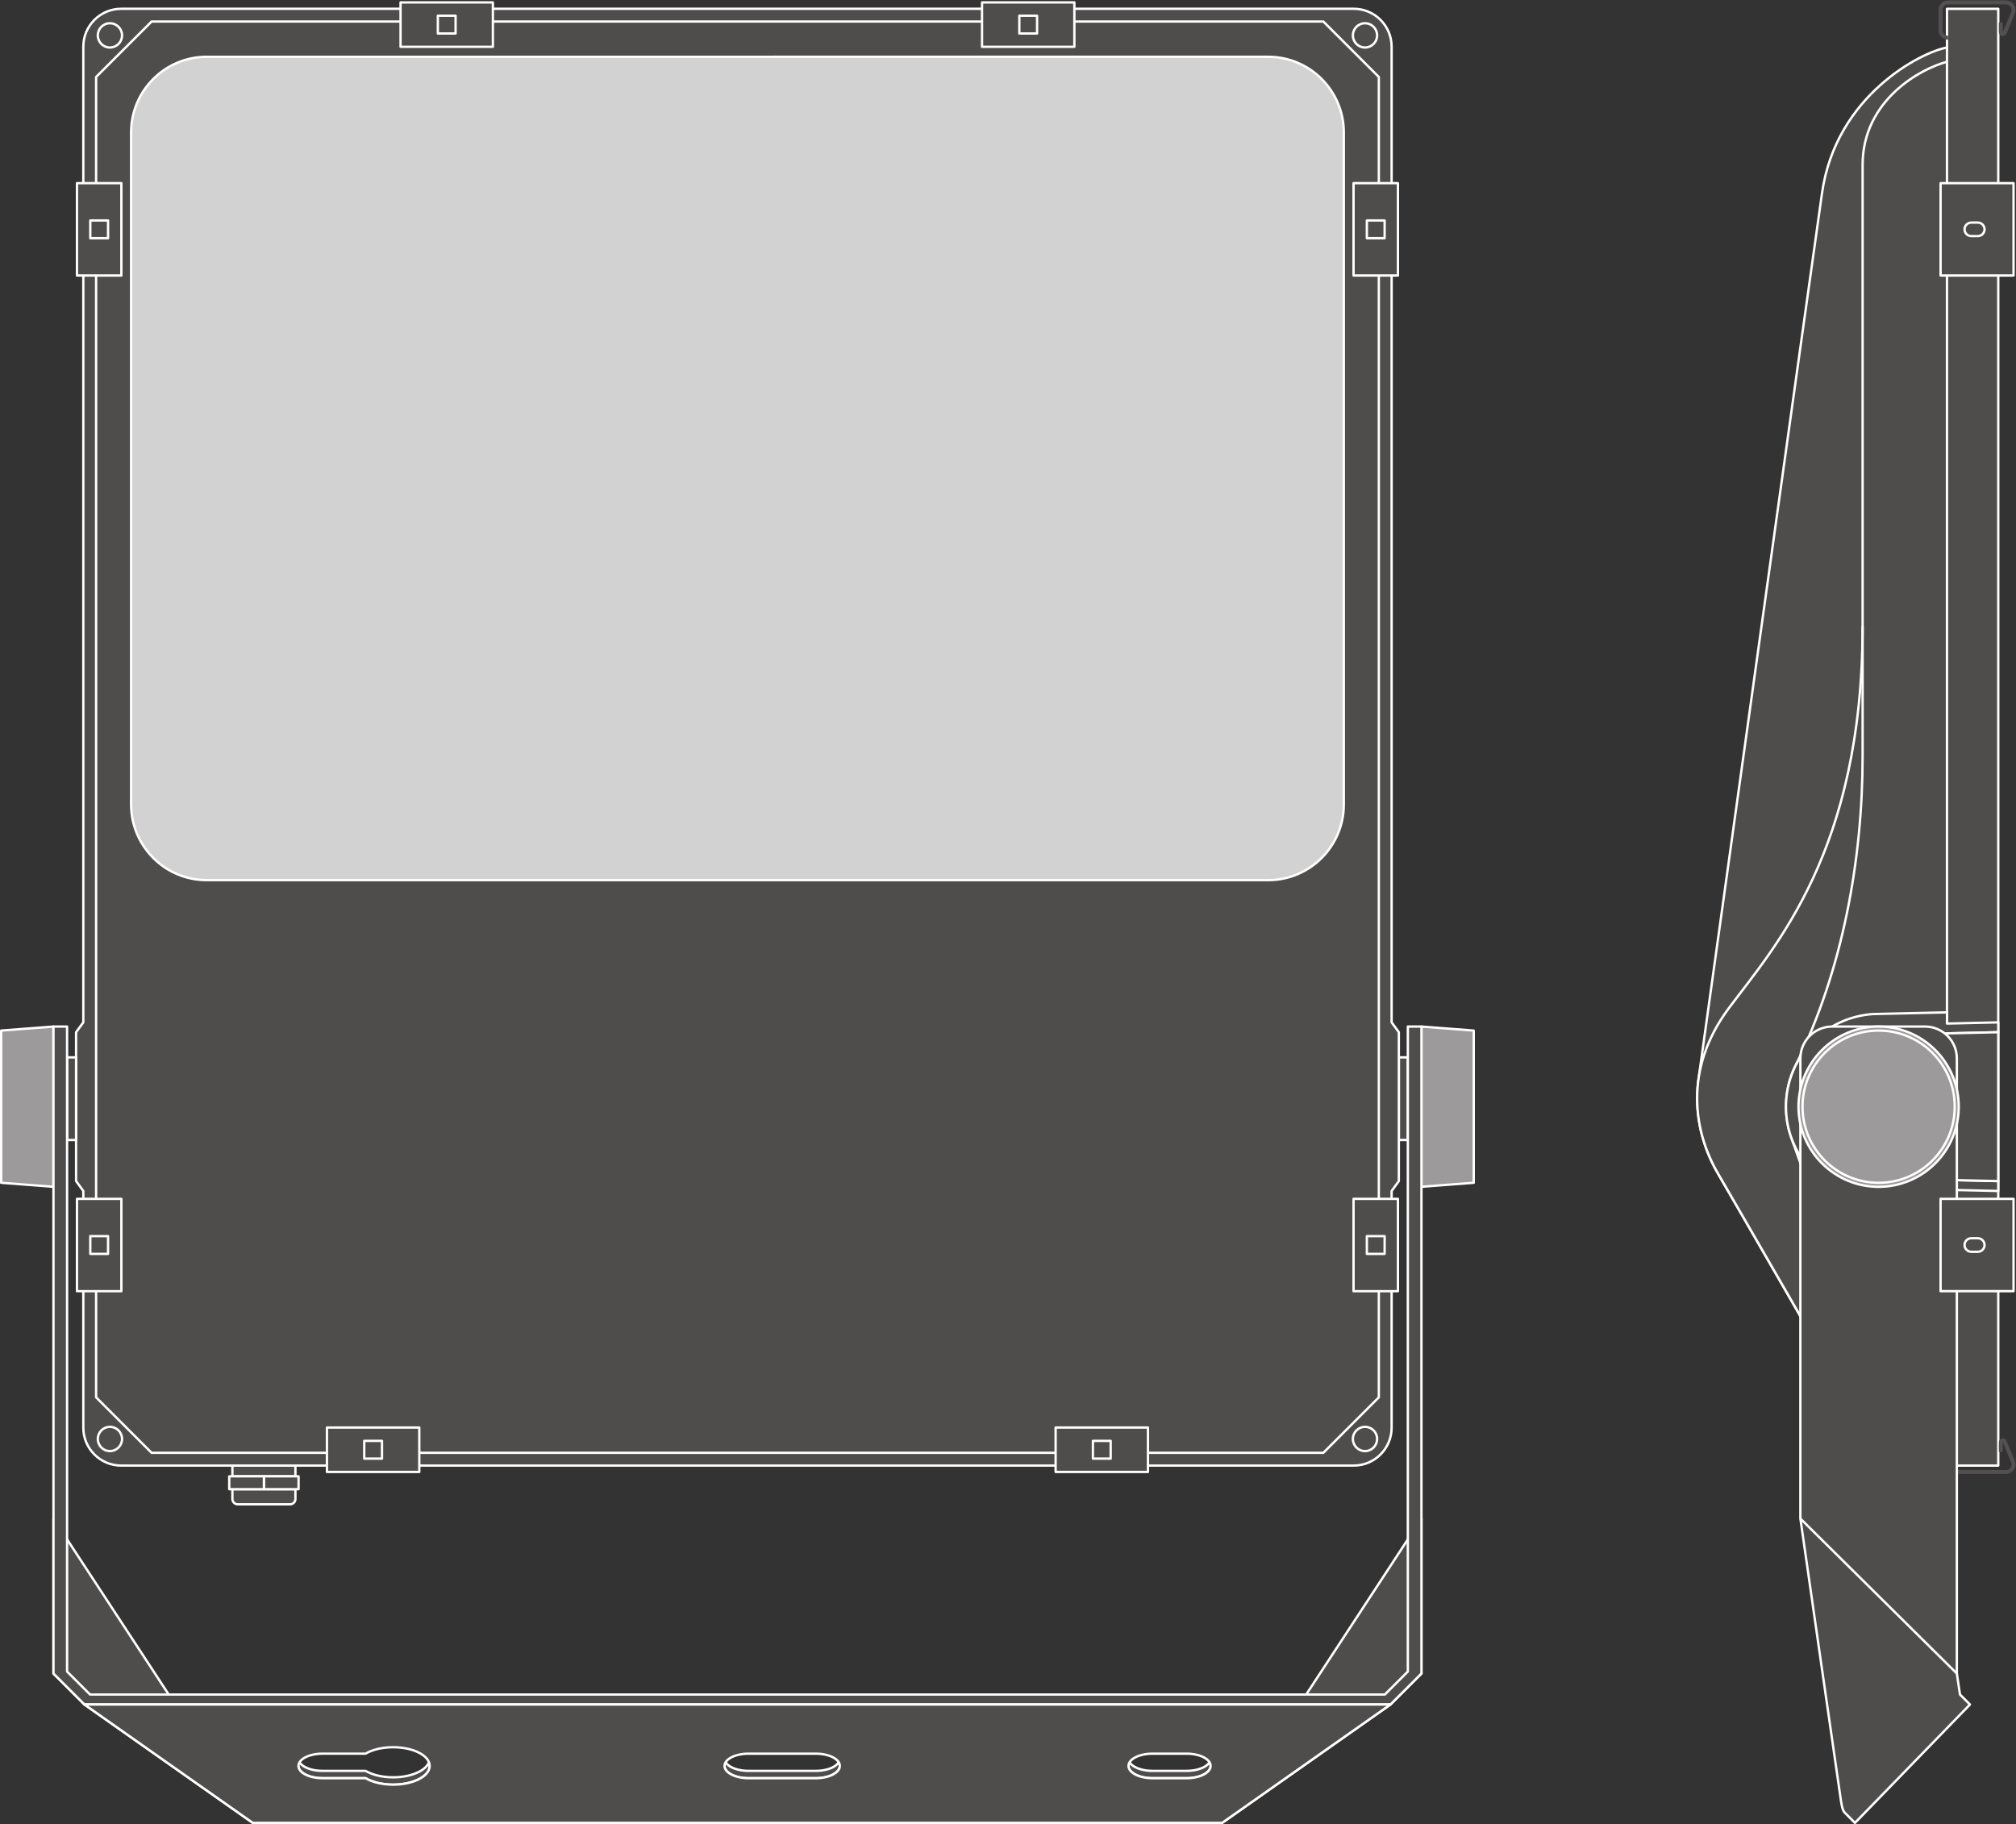 <?xml version="1.0" encoding="UTF-8" standalone="no"?>
<svg
   xmlns:dc="http://purl.org/dc/elements/1.1/"
   xmlns:cc="http://creativecommons.org/ns#"
   xmlns:rdf="http://www.w3.org/1999/02/22-rdf-syntax-ns#"
   xmlns:svg="http://www.w3.org/2000/svg"
   xmlns="http://www.w3.org/2000/svg"
   viewBox="0 0 486.147 439.88"
   height="439.88"
   width="486.147"
   xml:space="preserve"
   id="svg2"
   version="1.1"><rect x="0" y="0" width="486.147" height="439.88" fill="#333333" stroke="none"/><defs
     id="defs6" /><g
     transform="matrix(1.333,0,0,-1.333,0,439.88)"
     id="g10"><g
       transform="scale(0.1)"
       id="g12"><path
         id="path14"
         style="fill:#4f4c4c;fill-opacity:1;fill-rule:nonzero;stroke:none"
         d="m 3522.18,718.621 h -121.87 c -17.33,0 -33.31,9.207 -41.95,24.219 -49.2,85.449 -213.64,371 -250.48,434.1 -25.88,44.32 -43.47,102.33 -35.91,165.58 0,0 198.96,1432.06 224.22,1608.65 25.26,176.59 179.86,254.73 225.99,262.81 V 718.621" /><path
         id="path16"
         style="fill:none;stroke:#ffffff;stroke-width:4.252;stroke-linecap:butt;stroke-linejoin:round;stroke-miterlimit:10;stroke-dasharray:none;stroke-opacity:1"
         d="m 3522.18,718.621 h -121.87 c -17.33,0 -33.31,9.207 -41.95,24.219 -49.2,85.449 -213.64,371 -250.48,434.1 -25.88,44.32 -43.47,102.33 -35.91,165.58 0,0 198.96,1432.06 224.22,1608.65 25.26,176.59 179.86,254.73 225.99,262.81 z" /><path
         id="path18"
         style="fill:#4f4c4c;fill-opacity:1;fill-rule:nonzero;stroke:none"
         d="m 3522.18,718.621 h -121.87 c -17.33,0 -33.31,9.207 -41.95,24.219 -49.2,85.449 -213.64,371 -250.48,434.1 -43.45,74.43 -63.56,187.46 19.65,299.1 83.21,111.64 242,284.3 242,691.1 0,0 0,716.54 0,834.42 0,117.88 106.29,174.74 152.65,186.53 V 718.621" /><path
         id="path20"
         style="fill:none;stroke:#ffffff;stroke-width:4.252;stroke-linecap:butt;stroke-linejoin:round;stroke-miterlimit:10;stroke-dasharray:none;stroke-opacity:1"
         d="m 3522.18,718.621 h -121.87 c -17.33,0 -33.31,9.207 -41.95,24.219 -49.2,85.449 -213.64,371 -250.48,434.1 -43.45,74.43 -63.56,187.46 19.65,299.1 83.21,111.64 242,284.3 242,691.1 0,0 0,716.54 0,834.42 0,117.88 106.29,174.74 152.65,186.53 z" /><path
         id="path22"
         style="fill:none;stroke:#ffffff;stroke-width:4.252;stroke-linecap:butt;stroke-linejoin:round;stroke-miterlimit:10;stroke-dasharray:none;stroke-opacity:1"
         d="m 3522.18,777.539 h -64.84 c -30.48,0 -57.68,19.152 -67.94,47.859 l -148.89,416.382 c -6.2,17.51 -9.61,36.41 -9.61,56.09 0,26.49 6.13,51.48 17.05,73.69 85.75,173.11 121.58,373.52 121.58,560.75 v 234.83" /><path
         id="path24"
         style="fill:#4f4c4c;fill-opacity:1;fill-rule:nonzero;stroke:none"
         d="m 3614.92,648.531 h -92.74 V 3284 h 92.74 V 648.531" /><path
         id="path26"
         style="fill:none;stroke:#ffffff;stroke-width:4.252;stroke-linecap:butt;stroke-linejoin:round;stroke-miterlimit:10;stroke-dasharray:none;stroke-opacity:1"
         d="m 3614.92,648.531 h -92.74 V 3284 h 92.74 z" /><path
         id="path28"
         style="fill:#4f4c4c;fill-opacity:1;fill-rule:nonzero;stroke:none"
         d="m 3510.59,2968.56 v -167.05 h 132.01 v 167.05 h -132.01" /><path
         id="path30"
         style="fill:none;stroke:#ffffff;stroke-width:4.252;stroke-linecap:butt;stroke-linejoin:round;stroke-miterlimit:10;stroke-dasharray:none;stroke-opacity:1"
         d="m 3510.59,2968.56 v -167.05 h 132.01 v 167.05 z" /><path
         id="path32"
         style="fill:#4f4c4c;fill-opacity:1;fill-rule:nonzero;stroke:none"
         d="m 3577.85,2872.76 c 6.77,0 12.27,5.5 12.27,12.28 0,6.77 -5.5,12.24 -12.27,12.24 h -11.65 c -6.77,0 -12.27,-5.47 -12.27,-12.24 0,-6.78 5.5,-12.28 12.27,-12.28 h 11.65" /><path
         id="path34"
         style="fill:none;stroke:#ffffff;stroke-width:4.252;stroke-linecap:butt;stroke-linejoin:round;stroke-miterlimit:10;stroke-dasharray:none;stroke-opacity:1"
         d="m 3577.85,2872.76 c 6.77,0 12.27,5.5 12.27,12.28 0,6.77 -5.5,12.24 -12.27,12.24 h -11.65 c -6.77,0 -12.27,-5.47 -12.27,-12.24 0,-6.78 5.5,-12.28 12.27,-12.28 z" /><path
         id="path36"
         style="fill:none;stroke:#545051;stroke-width:7.087;stroke-linecap:butt;stroke-linejoin:round;stroke-miterlimit:3.864;stroke-dasharray:none;stroke-opacity:1"
         d="m 3524.24,3231.6 c -7.53,0 -13.65,6.12 -13.65,13.65 v 36.67 c 0,7.53 6.12,13.66 13.65,13.66 h 104.71 c 7.53,0 13.65,-6.13 13.65,-13.66 0,-1.88 -0.38,-3.69 -1.08,-5.32 l -14.91,-35.99 c -0.17,-0.43 -0.45,-0.82 -0.78,-1.18 -0.35,-0.32 -0.75,-0.6 -1.18,-0.78 -0.45,-0.17 -0.92,-0.27 -1.43,-0.27 -2.05,0 -3.71,1.66 -3.71,3.66 v 17.35" /><path
         id="path38"
         style="fill:none;stroke:#545051;stroke-width:7.087;stroke-linecap:butt;stroke-linejoin:round;stroke-miterlimit:3.864;stroke-dasharray:none;stroke-opacity:1"
         d="m 3524.24,700.941 c -7.53,0 -13.65,-6.132 -13.65,-13.66 v -36.66 c 0,-7.531 6.12,-13.66 13.65,-13.66 h 104.71 c 7.53,0 13.65,6.129 13.65,13.66 0,1.879 -0.38,3.68 -1.08,5.32 l -14.91,35.989 c -0.17,0.422 -0.45,0.82 -0.78,1.172 -0.35,0.328 -0.75,0.609 -1.18,0.777 -0.45,0.18 -0.92,0.281 -1.43,0.281 -2.05,0 -3.71,-1.66 -3.71,-3.66 v -17.352" /><path
         id="path40"
         style="fill:#4f4c4c;fill-opacity:1;fill-rule:nonzero;stroke:none"
         d="m 3614.92,1163.2 v -17.89 l -92.74,2.13 v -20.18 l -134.24,3.09 v -0.08 c -87.65,6.15 -157.04,78.41 -157.04,167.6 0,89.1 69.39,161.33 157.04,167.51 l 134.24,3.08 v -20.25 l 92.74,2.13 v -17.79 l -225.5,-5.2 c -67.75,-4.77 -121.38,-60.61 -121.38,-129.48 0,-68.94 53.63,-124.78 121.38,-129.52 l 225.5,-5.15" /><path
         id="path42"
         style="fill:none;stroke:#ffffff;stroke-width:4.252;stroke-linecap:butt;stroke-linejoin:round;stroke-miterlimit:10;stroke-dasharray:none;stroke-opacity:1"
         d="m 3614.92,1163.2 v -17.89 l -92.74,2.13 v -20.18 l -134.24,3.09 v -0.08 c -87.65,6.15 -157.04,78.41 -157.04,167.6 0,89.1 69.39,161.33 157.04,167.51 l 134.24,3.08 v -20.25 l 92.74,2.13 v -17.79 l -225.5,-5.2 c -67.75,-4.77 -121.38,-60.61 -121.38,-129.48 0,-68.94 53.63,-124.78 121.38,-129.52 z" /><path
         id="path44"
         style="fill:#4f4c4c;fill-opacity:1;fill-rule:nonzero;stroke:none"
         d="m 3614.92,1432.55 -225.5,-5.2 c -67.75,-4.77 -121.38,-60.61 -121.38,-129.48 0,-68.94 53.63,-124.78 121.38,-129.52 l 225.5,-5.15 v 269.35" /><path
         id="path46"
         style="fill:none;stroke:#ffffff;stroke-width:4.252;stroke-linecap:butt;stroke-linejoin:round;stroke-miterlimit:10;stroke-dasharray:none;stroke-opacity:1"
         d="m 3614.92,1432.55 -225.5,-5.2 c -67.75,-4.77 -121.38,-60.61 -121.38,-129.48 0,-68.94 53.63,-124.78 121.38,-129.52 l 225.5,-5.15 z" /><path
         id="path48"
         style="fill:#4f4c4c;fill-opacity:1;fill-rule:nonzero;stroke:none"
         d="M 3545.67,234.352 3563.74,216.281 3355.69,2.129 c 0,0 -13.66,13.652 -18.07,18.07 -4.42,4.422 -5.62,12.051 -7.23,21.68 -1.61,9.641 -73.44,510.75 -73.44,510.75 v 832.581 c 0,31.78 25.8,57.58 57.63,57.58 h 167.8 c 31.82,0 57.62,-25.8 57.62,-57.58 V 272.352 l 5.67,-38" /><path
         id="path50"
         style="fill:none;stroke:#ffffff;stroke-width:4.252;stroke-linecap:butt;stroke-linejoin:round;stroke-miterlimit:10;stroke-dasharray:none;stroke-opacity:1"
         d="M 3545.67,234.352 3563.74,216.281 3355.69,2.129 c 0,0 -13.66,13.652 -18.07,18.07 -4.42,4.422 -5.62,12.051 -7.23,21.68 -1.61,9.641 -73.44,510.75 -73.44,510.75 v 832.581 c 0,31.78 25.8,57.58 57.63,57.58 h 167.8 c 31.82,0 57.62,-25.8 57.62,-57.58 V 272.352 Z" /><path
         id="path52"
         style="fill:#9c9a9b;fill-opacity:1;fill-rule:nonzero;stroke:none"
         d="m 3253.52,1297.86 c 0,-80.14 64.89,-145.03 144.99,-145.03 80.03,0 144.93,64.89 144.93,145.03 0,80.04 -64.9,144.93 -144.93,144.93 -80.1,0 -144.99,-64.89 -144.99,-144.93" /><path
         id="path54"
         style="fill:none;stroke:#ffffff;stroke-width:4.252;stroke-linecap:butt;stroke-linejoin:round;stroke-miterlimit:10;stroke-dasharray:none;stroke-opacity:1"
         d="m 3253.52,1297.86 c 0,-80.14 64.89,-145.03 144.99,-145.03 80.03,0 144.93,64.89 144.93,145.03 0,80.04 -64.9,144.93 -144.93,144.93 -80.1,0 -144.99,-64.89 -144.99,-144.93 z" /><path
         id="path56"
         style="fill:#9c9a9b;fill-opacity:1;fill-rule:nonzero;stroke:none"
         d="m 3260.8,1297.86 c 0,-76.1 61.64,-137.75 137.71,-137.75 76,0 137.65,61.65 137.65,137.75 0,76 -61.65,137.65 -137.65,137.65 -76.07,0 -137.71,-61.65 -137.71,-137.65" /><path
         id="path58"
         style="fill:none;stroke:#ffffff;stroke-width:4.252;stroke-linecap:butt;stroke-linejoin:round;stroke-miterlimit:10;stroke-dasharray:none;stroke-opacity:1"
         d="m 3260.8,1297.86 c 0,-76.1 61.64,-137.75 137.71,-137.75 76,0 137.65,61.65 137.65,137.75 0,76 -61.65,137.65 -137.65,137.65 -76.07,0 -137.71,-61.65 -137.71,-137.65 z" /><path
         id="path60"
         style="fill:#4f4c4c;fill-opacity:1;fill-rule:nonzero;stroke:none"
         d="M 3256.95,552.629 3540,272.352" /><path
         id="path62"
         style="fill:none;stroke:#ffffff;stroke-width:4.252;stroke-linecap:butt;stroke-linejoin:round;stroke-miterlimit:10;stroke-dasharray:none;stroke-opacity:1"
         d="M 3256.95,552.629 3540,272.352" /><path
         id="path64"
         style="fill:#4f4c4c;fill-opacity:1;fill-rule:nonzero;stroke:none"
         d="M 3510.59,1131.1 V 964.051 H 3642.6 V 1131.1 h -132.01" /><path
         id="path66"
         style="fill:none;stroke:#ffffff;stroke-width:4.252;stroke-linecap:butt;stroke-linejoin:round;stroke-miterlimit:10;stroke-dasharray:none;stroke-opacity:1"
         d="M 3510.59,1131.1 V 964.051 H 3642.6 V 1131.1 Z" /><path
         id="path68"
         style="fill:#4f4c4c;fill-opacity:1;fill-rule:nonzero;stroke:none"
         d="m 3577.85,1035.3 c 6.77,0 12.27,5.49 12.27,12.27 0,6.78 -5.5,12.25 -12.27,12.25 h -11.65 c -6.77,0 -12.27,-5.47 -12.27,-12.25 0,-6.78 5.5,-12.27 12.27,-12.27 h 11.65" /><path
         id="path70"
         style="fill:none;stroke:#ffffff;stroke-width:4.252;stroke-linecap:butt;stroke-linejoin:round;stroke-miterlimit:10;stroke-dasharray:none;stroke-opacity:1"
         d="m 3577.85,1035.3 c 6.77,0 12.27,5.49 12.27,12.27 0,6.78 -5.5,12.25 -12.27,12.25 h -11.65 c -6.77,0 -12.27,-5.47 -12.27,-12.25 0,-6.78 5.5,-12.27 12.27,-12.27 z" /><path
         id="path72"
         style="fill:#4f4c4c;fill-opacity:1;fill-rule:nonzero;stroke:none"
         d="m 2530.53,1387.07 v -149.48 h 16.29 v 149.48 h -16.29" /><path
         id="path74"
         style="fill:none;stroke:#ffffff;stroke-width:4.252;stroke-linecap:butt;stroke-linejoin:round;stroke-miterlimit:10;stroke-dasharray:none;stroke-opacity:1"
         d="m 2530.53,1387.07 v -149.48 h 16.29 v 149.48 z" /><path
         id="path76"
         style="fill:#4f4c4c;fill-opacity:1;fill-rule:nonzero;stroke:none"
         d="M 534.438,629.09 H 420.391 v 19.449 H 534.438 V 629.09" /><path
         id="path78"
         style="fill:none;stroke:#ffffff;stroke-width:4.252;stroke-linecap:butt;stroke-linejoin:round;stroke-miterlimit:10;stroke-dasharray:none;stroke-opacity:1"
         d="M 534.438,629.09 H 420.391 v 19.449 h 114.047 z" /><path
         id="path80"
         style="fill:#4f4c4c;fill-opacity:1;fill-rule:nonzero;stroke:none"
         d="m 2530.53,1432.55 -13.05,17.79 v 1765.17 c 0,37.85 -30.69,68.54 -68.54,68.54 H 219.258 c -37.852,0 -68.543,-30.69 -68.543,-68.54 V 1450.34 l -13.082,-17.79 V 1163.2 l 13.082,-17.89 V 717.078 c 0,-37.84 30.691,-68.539 68.543,-68.539 H 2448.94 c 37.85,0 68.54,30.699 68.54,68.539 v 428.232 l 13.05,17.89 v 269.35" /><path
         id="path82"
         style="fill:none;stroke:#ffffff;stroke-width:4.252;stroke-linecap:butt;stroke-linejoin:round;stroke-miterlimit:10;stroke-dasharray:none;stroke-opacity:1"
         d="m 2530.53,1432.55 -13.05,17.79 v 1765.17 c 0,37.85 -30.69,68.54 -68.54,68.54 H 219.258 c -37.852,0 -68.543,-30.69 -68.543,-68.54 V 1450.34 l -13.082,-17.79 V 1163.2 l 13.082,-17.89 V 717.078 c 0,-37.84 30.691,-68.539 68.543,-68.539 H 2448.94 c 37.85,0 68.54,30.699 68.54,68.539 v 428.232 l 13.05,17.89 z" /><path
         id="path84"
         style="fill:#4f4c4c;fill-opacity:1;fill-rule:nonzero;stroke:none"
         d="m 220.785,3235.92 c 0,12.1 -9.812,21.94 -21.961,21.94 -12.097,0 -21.886,-9.84 -21.886,-21.94 0,-12.15 9.789,-21.94 21.886,-21.94 12.149,0 21.961,9.79 21.961,21.94" /><path
         id="path86"
         style="fill:none;stroke:#ffffff;stroke-width:4.252;stroke-linecap:butt;stroke-linejoin:round;stroke-miterlimit:10;stroke-dasharray:none;stroke-opacity:1"
         d="m 220.785,3235.92 c 0,12.1 -9.812,21.94 -21.961,21.94 -12.097,0 -21.886,-9.84 -21.886,-21.94 0,-12.15 9.789,-21.94 21.886,-21.94 12.149,0 21.961,9.79 21.961,21.94 z" /><path
         id="path88"
         style="fill:#4f4c4c;fill-opacity:1;fill-rule:nonzero;stroke:none"
         d="m 2447.41,3235.92 c 0,12.1 9.82,21.94 21.96,21.94 12.1,0 21.89,-9.84 21.89,-21.94 0,-12.15 -9.79,-21.94 -21.89,-21.94 -12.14,0 -21.96,9.79 -21.96,21.94" /><path
         id="path90"
         style="fill:none;stroke:#ffffff;stroke-width:4.252;stroke-linecap:butt;stroke-linejoin:round;stroke-miterlimit:10;stroke-dasharray:none;stroke-opacity:1"
         d="m 2447.41,3235.92 c 0,12.1 9.82,21.94 21.96,21.94 12.1,0 21.89,-9.84 21.89,-21.94 0,-12.15 -9.79,-21.94 -21.89,-21.94 -12.14,0 -21.96,9.79 -21.96,21.94 z" /><path
         id="path92"
         style="fill:#4f4c4c;fill-opacity:1;fill-rule:nonzero;stroke:none"
         d="m 220.785,696.68 c 0,-12.102 -9.812,-21.942 -21.961,-21.942 -12.097,0 -21.886,9.84 -21.886,21.942 0,12.148 9.789,21.941 21.886,21.941 12.149,0 21.961,-9.793 21.961,-21.941" /><path
         id="path94"
         style="fill:none;stroke:#ffffff;stroke-width:4.252;stroke-linecap:butt;stroke-linejoin:round;stroke-miterlimit:10;stroke-dasharray:none;stroke-opacity:1"
         d="m 220.785,696.68 c 0,-12.102 -9.812,-21.942 -21.961,-21.942 -12.097,0 -21.886,9.84 -21.886,21.942 0,12.148 9.789,21.941 21.886,21.941 12.149,0 21.961,-9.793 21.961,-21.941 z" /><path
         id="path96"
         style="fill:#4f4c4c;fill-opacity:1;fill-rule:nonzero;stroke:none"
         d="m 2447.41,696.68 c 0,-12.102 9.82,-21.942 21.96,-21.942 12.1,0 21.89,9.84 21.89,21.942 0,12.148 -9.79,21.941 -21.89,21.941 -12.14,0 -21.96,-9.793 -21.96,-21.941" /><path
         id="path98"
         style="fill:none;stroke:#ffffff;stroke-width:4.252;stroke-linecap:butt;stroke-linejoin:round;stroke-miterlimit:10;stroke-dasharray:none;stroke-opacity:1"
         d="m 2447.41,696.68 c 0,-12.102 9.82,-21.942 21.96,-21.942 12.1,0 21.89,9.84 21.89,21.942 0,12.148 -9.79,21.941 -21.89,21.941 -12.14,0 -21.96,-9.793 -21.96,-21.941 z" /><path
         id="path100"
         style="fill:#4f4c4c;fill-opacity:1;fill-rule:nonzero;stroke:none"
         d="M 173.852,771.98 274.223,671.629 H 2393.97 l 100.37,100.351 v 2388.65 l -100.37,100.34 H 274.223 L 173.852,3160.63 V 771.98" /><path
         id="path102"
         style="fill:none;stroke:#ffffff;stroke-width:4.252;stroke-linecap:butt;stroke-linejoin:round;stroke-miterlimit:10;stroke-dasharray:none;stroke-opacity:1"
         d="M 173.852,771.98 274.223,671.629 H 2393.97 l 100.37,100.351 v 2388.65 l -100.37,100.34 H 274.223 L 173.852,3160.63 Z" /><path
         id="path104"
         style="fill:#4f4c4c;fill-opacity:1;fill-rule:nonzero;stroke:none"
         d="m 891.648,3215.26 h -167.05 v 80.32 h 167.05 v -80.32" /><path
         id="path106"
         style="fill:none;stroke:#ffffff;stroke-width:4.252;stroke-linecap:butt;stroke-linejoin:round;stroke-miterlimit:10;stroke-dasharray:none;stroke-opacity:1"
         d="m 891.648,3215.26 h -167.05 v 80.32 h 167.05 z" /><path
         id="path108"
         style="fill:#4f4c4c;fill-opacity:1;fill-rule:nonzero;stroke:none"
         d="m 824.184,3239.36 h -32.125 v 32.12 h 32.125 v -32.12" /><path
         id="path110"
         style="fill:none;stroke:#ffffff;stroke-width:4.252;stroke-linecap:butt;stroke-linejoin:round;stroke-miterlimit:10;stroke-dasharray:none;stroke-opacity:1"
         d="m 824.184,3239.36 h -32.125 v 32.12 h 32.125 z" /><path
         id="path112"
         style="fill:#4f4c4c;fill-opacity:1;fill-rule:nonzero;stroke:none"
         d="m 219.555,2968.56 v -167.05 h -80.313 v 167.05 h 80.313" /><path
         id="path114"
         style="fill:none;stroke:#ffffff;stroke-width:4.252;stroke-linecap:butt;stroke-linejoin:round;stroke-miterlimit:10;stroke-dasharray:none;stroke-opacity:1"
         d="m 219.555,2968.56 v -167.05 h -80.313 v 167.05 z" /><path
         id="path116"
         style="fill:#4f4c4c;fill-opacity:1;fill-rule:nonzero;stroke:none"
         d="m 195.461,2901.09 v -32.12 h -32.125 v 32.12 h 32.125" /><path
         id="path118"
         style="fill:none;stroke:#ffffff;stroke-width:4.252;stroke-linecap:butt;stroke-linejoin:round;stroke-miterlimit:10;stroke-dasharray:none;stroke-opacity:1"
         d="m 195.461,2901.09 v -32.12 h -32.125 v 32.12 z" /><path
         id="path120"
         style="fill:#4f4c4c;fill-opacity:1;fill-rule:nonzero;stroke:none"
         d="m 2448.62,2968.56 v -167.05 h 80.31 v 167.05 h -80.31" /><path
         id="path122"
         style="fill:none;stroke:#ffffff;stroke-width:4.252;stroke-linecap:butt;stroke-linejoin:round;stroke-miterlimit:10;stroke-dasharray:none;stroke-opacity:1"
         d="m 2448.62,2968.56 v -167.05 h 80.31 v 167.05 z" /><path
         id="path124"
         style="fill:#4f4c4c;fill-opacity:1;fill-rule:nonzero;stroke:none"
         d="m 2472.71,2901.09 v -32.12 h 32.12 v 32.12 h -32.12" /><path
         id="path126"
         style="fill:none;stroke:#ffffff;stroke-width:4.252;stroke-linecap:butt;stroke-linejoin:round;stroke-miterlimit:10;stroke-dasharray:none;stroke-opacity:1"
         d="m 2472.71,2901.09 v -32.12 h 32.12 v 32.12 z" /><path
         id="path128"
         style="fill:#4f4c4c;fill-opacity:1;fill-rule:nonzero;stroke:none"
         d="M 219.555,1131.1 V 964.039 H 139.242 V 1131.1 h 80.313" /><path
         id="path130"
         style="fill:none;stroke:#ffffff;stroke-width:4.252;stroke-linecap:butt;stroke-linejoin:round;stroke-miterlimit:10;stroke-dasharray:none;stroke-opacity:1"
         d="M 219.555,1131.1 V 964.039 H 139.242 V 1131.1 Z" /><path
         id="path132"
         style="fill:#4f4c4c;fill-opacity:1;fill-rule:nonzero;stroke:none"
         d="m 195.461,1063.63 v -32.12 h -32.125 v 32.12 h 32.125" /><path
         id="path134"
         style="fill:none;stroke:#ffffff;stroke-width:4.252;stroke-linecap:butt;stroke-linejoin:round;stroke-miterlimit:10;stroke-dasharray:none;stroke-opacity:1"
         d="m 195.461,1063.63 v -32.12 h -32.125 v 32.12 z" /><path
         id="path136"
         style="fill:#4f4c4c;fill-opacity:1;fill-rule:nonzero;stroke:none"
         d="M 2448.62,1131.1 V 964.039 h 80.31 V 1131.1 h -80.31" /><path
         id="path138"
         style="fill:none;stroke:#ffffff;stroke-width:4.252;stroke-linecap:butt;stroke-linejoin:round;stroke-miterlimit:10;stroke-dasharray:none;stroke-opacity:1"
         d="M 2448.62,1131.1 V 964.039 h 80.31 V 1131.1 Z" /><path
         id="path140"
         style="fill:#4f4c4c;fill-opacity:1;fill-rule:nonzero;stroke:none"
         d="m 2472.71,1063.63 v -32.12 h 32.12 v 32.12 h -32.12" /><path
         id="path142"
         style="fill:none;stroke:#ffffff;stroke-width:4.252;stroke-linecap:butt;stroke-linejoin:round;stroke-miterlimit:10;stroke-dasharray:none;stroke-opacity:1"
         d="m 2472.71,1063.63 v -32.12 h 32.12 v 32.12 z" /><path
         id="path144"
         style="fill:#4f4c4c;fill-opacity:1;fill-rule:nonzero;stroke:none"
         d="m 1776.52,3215.26 h 167.05 v 80.32 h -167.05 v -80.32" /><path
         id="path146"
         style="fill:none;stroke:#ffffff;stroke-width:4.252;stroke-linecap:butt;stroke-linejoin:round;stroke-miterlimit:10;stroke-dasharray:none;stroke-opacity:1"
         d="m 1776.52,3215.26 h 167.05 v 80.32 h -167.05 z" /><path
         id="path148"
         style="fill:#4f4c4c;fill-opacity:1;fill-rule:nonzero;stroke:none"
         d="m 1843.99,3239.36 h 32.12 v 32.12 h -32.12 v -32.12" /><path
         id="path150"
         style="fill:none;stroke:#ffffff;stroke-width:4.252;stroke-linecap:butt;stroke-linejoin:round;stroke-miterlimit:10;stroke-dasharray:none;stroke-opacity:1"
         d="m 1843.99,3239.36 h 32.12 v 32.12 h -32.12 z" /><path
         id="path152"
         style="fill:#4f4c4c;fill-opacity:1;fill-rule:nonzero;stroke:none"
         d="M 758.512,717.34 H 591.461 v -80.32 h 167.051 v 80.32" /><path
         id="path154"
         style="fill:none;stroke:#ffffff;stroke-width:4.252;stroke-linecap:butt;stroke-linejoin:round;stroke-miterlimit:10;stroke-dasharray:none;stroke-opacity:1"
         d="M 758.512,717.34 H 591.461 v -80.32 h 167.051 z" /><path
         id="path156"
         style="fill:#4f4c4c;fill-opacity:1;fill-rule:nonzero;stroke:none"
         d="m 691.047,693.238 h -32.125 v -32.117 h 32.125 v 32.117" /><path
         id="path158"
         style="fill:none;stroke:#ffffff;stroke-width:4.252;stroke-linecap:butt;stroke-linejoin:round;stroke-miterlimit:10;stroke-dasharray:none;stroke-opacity:1"
         d="m 691.047,693.238 h -32.125 v -32.117 h 32.125 z" /><path
         id="path160"
         style="fill:#4f4c4c;fill-opacity:1;fill-rule:nonzero;stroke:none"
         d="m 1909.66,717.34 h 167.05 v -80.32 h -167.05 v 80.32" /><path
         id="path162"
         style="fill:none;stroke:#ffffff;stroke-width:4.252;stroke-linecap:butt;stroke-linejoin:round;stroke-miterlimit:10;stroke-dasharray:none;stroke-opacity:1"
         d="m 1909.66,717.34 h 167.05 v -80.32 h -167.05 z" /><path
         id="path164"
         style="fill:#4f4c4c;fill-opacity:1;fill-rule:nonzero;stroke:none"
         d="m 1977.12,693.238 h 32.13 v -32.117 h -32.13 v 32.117" /><path
         id="path166"
         style="fill:none;stroke:#ffffff;stroke-width:4.252;stroke-linecap:butt;stroke-linejoin:round;stroke-miterlimit:10;stroke-dasharray:none;stroke-opacity:1"
         d="m 1977.12,693.238 h 32.13 v -32.117 h -32.13 z" /><path
         id="path168"
         style="fill:#4f4c4c;fill-opacity:1;fill-rule:nonzero;stroke:none"
         d="m 534.438,605.801 v -17.672 c 0,-5.32 -4.317,-9.641 -9.637,-9.641 h -94.77 c -5.324,0 -9.64,4.321 -9.64,9.641 v 17.672 h 114.047" /><path
         id="path170"
         style="fill:none;stroke:#ffffff;stroke-width:4.252;stroke-linecap:butt;stroke-linejoin:round;stroke-miterlimit:10;stroke-dasharray:none;stroke-opacity:1"
         d="m 534.438,605.801 v -17.672 c 0,-5.32 -4.317,-9.641 -9.637,-9.641 h -94.77 c -5.324,0 -9.64,4.321 -9.64,9.641 v 17.672 z" /><path
         id="path172"
         style="fill:#4f4c4c;fill-opacity:1;fill-rule:nonzero;stroke:none"
         d="m 540.133,629.09 h -62.719 v -23.289 h 62.719 v 23.289" /><path
         id="path174"
         style="fill:none;stroke:#ffffff;stroke-width:4.252;stroke-linecap:butt;stroke-linejoin:round;stroke-miterlimit:10;stroke-dasharray:none;stroke-opacity:1"
         d="m 540.133,629.09 h -62.719 v -23.289 h 62.719 z" /><path
         id="path176"
         style="fill:#4f4c4c;fill-opacity:1;fill-rule:nonzero;stroke:none"
         d="m 414.691,605.801 h 62.723 v 23.289 h -62.723 v -23.289" /><path
         id="path178"
         style="fill:none;stroke:#ffffff;stroke-width:4.252;stroke-linecap:butt;stroke-linejoin:round;stroke-miterlimit:10;stroke-dasharray:none;stroke-opacity:1"
         d="m 414.691,605.801 h 62.723 v 23.289 h -62.723 z" /><path
         id="path180"
         style="fill:#4f4c4c;fill-opacity:1;fill-rule:nonzero;stroke:none"
         d="m 137.633,1387.07 v -149.48 h -16.285 v 149.48 h 16.285" /><path
         id="path182"
         style="fill:none;stroke:#ffffff;stroke-width:4.252;stroke-linecap:butt;stroke-linejoin:round;stroke-miterlimit:10;stroke-dasharray:none;stroke-opacity:1"
         d="m 137.633,1387.07 v -149.48 h -16.285 v 149.48 z" /><path
         id="path184"
         style="fill:#9c9a9b;fill-opacity:1;fill-rule:nonzero;stroke:none"
         d="m 96.727,1442.79 v -289.88 l -94.602,7.27 v 275.33 l 94.602,7.28" /><path
         id="path186"
         style="fill:none;stroke:#ffffff;stroke-width:4.252;stroke-linecap:butt;stroke-linejoin:round;stroke-miterlimit:10;stroke-dasharray:none;stroke-opacity:1"
         d="m 96.727,1442.79 v -289.88 l -94.602,7.27 v 275.33 z" /><path
         id="path188"
         style="fill:#9c9a9b;fill-opacity:1;fill-rule:nonzero;stroke:none"
         d="m 2571.42,1442.79 v -289.88 l 94.6,7.27 v 275.33 l -94.6,7.28" /><path
         id="path190"
         style="fill:none;stroke:#ffffff;stroke-width:4.252;stroke-linecap:butt;stroke-linejoin:round;stroke-miterlimit:10;stroke-dasharray:none;stroke-opacity:1"
         d="m 2571.42,1442.79 v -289.88 l 94.6,7.27 v 275.33 z" /><path
         id="path192"
         style="fill:#4f4c4c;fill-opacity:1;fill-rule:nonzero;stroke:none"
         d="m 2515.35,216.281 56.1,56.071 V 552.629 L 2210.86,2.129 2515.35,216.281" /><path
         id="path194"
         style="fill:none;stroke:#ffffff;stroke-width:4.252;stroke-linecap:butt;stroke-linejoin:round;stroke-miterlimit:10;stroke-dasharray:none;stroke-opacity:1"
         d="m 2515.35,216.281 56.1,56.071 V 552.629 L 2210.86,2.129 Z" /><path
         id="path196"
         style="fill:#4f4c4c;fill-opacity:1;fill-rule:nonzero;stroke:none"
         d="M 152.82,216.281 96.727,272.352 V 552.629 L 457.309,2.129 152.82,216.281" /><path
         id="path198"
         style="fill:none;stroke:#ffffff;stroke-width:4.252;stroke-linecap:butt;stroke-linejoin:round;stroke-miterlimit:10;stroke-dasharray:none;stroke-opacity:1"
         d="M 152.82,216.281 96.727,272.352 V 552.629 L 457.309,2.129 Z" /><path
         id="path200"
         style="fill:#4f4c4c;fill-opacity:1;fill-rule:nonzero;stroke:none"
         d="M 152.82,216.281 96.727,272.352 V 1442.79 H 121.348 V 275.859 l 41.535,-41.507 H 2505.29 l 41.53,41.507 V 1442.79 h 24.63 V 272.352 l -56.1,-56.071 H 152.82" /><path
         id="path202"
         style="fill:none;stroke:#ffffff;stroke-width:4.252;stroke-linecap:butt;stroke-linejoin:round;stroke-miterlimit:10;stroke-dasharray:none;stroke-opacity:1"
         d="M 152.82,216.281 96.727,272.352 V 1442.79 H 121.348 V 275.859 l 41.535,-41.507 H 2505.29 l 41.53,41.507 V 1442.79 h 24.63 V 272.352 l -56.1,-56.071 z" /><path
         id="path204"
         style="fill:#d3d2d2;fill-opacity:1;fill-rule:nonzero;stroke:none"
         d="m 237.125,1844.8 c 0,-75.67 61.238,-137.16 136.809,-137.16 H 2294.24 c 75.54,0 136.78,61.49 136.78,137.16 v 1215.23 c 0,75.67 -61.24,137.16 -136.78,137.16 H 373.934 c -75.571,0 -136.809,-61.49 -136.809,-137.16 V 1844.8" /><path
         id="path206"
         style="fill:none;stroke:#ffffff;stroke-width:4.252;stroke-linecap:butt;stroke-linejoin:round;stroke-miterlimit:10;stroke-dasharray:none;stroke-opacity:1"
         d="m 237.125,1844.8 c 0,-75.67 61.238,-137.16 136.809,-137.16 H 2294.24 c 75.54,0 136.78,61.49 136.78,137.16 v 1215.23 c 0,75.67 -61.24,137.16 -136.78,137.16 H 373.934 c -75.571,0 -136.809,-61.49 -136.809,-137.16 z" /><path
         id="path208"
         style="fill:#4f4c4c;fill-opacity:1;fill-rule:nonzero;stroke:none"
         d="m 1519.28,105.16 c 0,-12.219 -19.38,-22.191 -43.33,-22.191 h -121.9 c -23.96,0 -43.35,9.973 -43.35,22.191 v 13.27 c 0,-12.219 19.39,-22.192 43.35,-22.192 h 121.9 c 23.95,0 43.33,9.973 43.33,22.192 v -13.27" /><path
         id="path210"
         style="fill:none;stroke:#ffffff;stroke-width:4.252;stroke-linecap:butt;stroke-linejoin:round;stroke-miterlimit:10;stroke-dasharray:none;stroke-opacity:1"
         d="m 1519.28,105.16 c 0,-12.219 -19.38,-22.191 -43.33,-22.191 h -121.9 c -23.96,0 -43.35,9.973 -43.35,22.191 v 13.27 c 0,-12.219 19.39,-22.192 43.35,-22.192 h 121.9 c 23.95,0 43.33,9.973 43.33,22.192 z" /><path
         id="path212"
         style="fill:#4f4c4c;fill-opacity:1;fill-rule:nonzero;stroke:none"
         d="m 539.934,118.43 c 0,-12.219 19.382,-22.192 43.339,-22.192 h 78.067 c 12.117,-7.129 29.922,-11.668 49.844,-11.668 36.554,0 66.132,15.211 66.132,33.86 v -13.27 c 0,-18.64 -29.578,-33.859 -66.132,-33.859 -19.922,0 -37.727,4.539 -49.844,11.668 h -78.067 c -23.957,0 -43.339,9.973 -43.339,22.191" /><path
         id="path214"
         style="fill:none;stroke:#ffffff;stroke-width:4.252;stroke-linecap:butt;stroke-linejoin:round;stroke-miterlimit:10;stroke-dasharray:none;stroke-opacity:1"
         d="m 539.934,118.43 c 0,-12.219 19.382,-22.192 43.339,-22.192 h 78.067 c 12.117,-7.129 29.922,-11.668 49.844,-11.668 36.554,0 66.132,15.211 66.132,33.86 v -13.27 c 0,-18.64 -29.578,-33.859 -66.132,-33.859 -19.922,0 -37.727,4.539 -49.844,11.668 h -78.067 c -23.957,0 -43.339,9.973 -43.339,22.191" /><path
         id="path216"
         style="fill:#4f4c4c;fill-opacity:1;fill-rule:nonzero;stroke:none"
         d="m 2190.05,105.16 c 0,-12.219 -19.39,-22.191 -43.34,-22.191 h -61.9 c -23.96,0 -43.34,9.973 -43.34,22.191 v 13.27 c 0,-12.219 19.38,-22.192 43.34,-22.192 h 61.9 c 23.95,0 43.34,9.973 43.34,22.192 v -13.27" /><path
         id="path218"
         style="fill:none;stroke:#ffffff;stroke-width:4.252;stroke-linecap:butt;stroke-linejoin:round;stroke-miterlimit:10;stroke-dasharray:none;stroke-opacity:1"
         d="m 2190.05,105.16 c 0,-12.219 -19.39,-22.191 -43.34,-22.191 h -61.9 c -23.96,0 -43.34,9.973 -43.34,22.191 v 13.27 c 0,-12.219 19.38,-22.192 43.34,-22.192 h 61.9 c 23.95,0 43.34,9.973 43.34,22.192 z" /><path
         id="path220"
         style="fill:#4f4c4c;fill-opacity:1;fill-rule:nonzero;stroke:none"
         d="m 2146.71,82.969 h -61.9 c -23.96,0 -43.34,9.973 -43.34,22.191 0,12.25 19.38,22.192 43.34,22.192 h 61.9 c 23.95,0 43.34,-9.942 43.34,-22.192 0,-12.219 -19.39,-22.191 -43.34,-22.191 z m -670.76,0 h -121.9 c -23.95,0 -43.34,9.973 -43.34,22.191 0,12.25 19.39,22.192 43.34,22.192 h 121.9 c 23.96,0 43.34,-9.942 43.34,-22.192 0,-12.219 -19.38,-22.191 -43.34,-22.191 z M 711.184,71.301 c -19.922,0 -37.723,4.539 -49.844,11.668 h -78.063 c -23.957,0 -43.343,9.973 -43.343,22.191 0,12.25 19.386,22.192 43.343,22.192 h 78.024 c 12.121,7.128 29.941,11.66 49.883,11.66 36.554,0 66.132,-15.153 66.132,-33.852 0,-18.64 -29.578,-33.859 -66.132,-33.859 z M 152.82,216.281 457.309,2.129 H 2210.86 L 2515.35,216.281 H 152.82" /><path
         id="path222"
         style="fill:none;stroke:#ffffff;stroke-width:4.252;stroke-linecap:butt;stroke-linejoin:round;stroke-miterlimit:10;stroke-dasharray:none;stroke-opacity:1"
         d="m 2146.71,82.969 h -61.9 c -23.96,0 -43.34,9.973 -43.34,22.191 0,12.25 19.38,22.192 43.34,22.192 h 61.9 c 23.95,0 43.34,-9.942 43.34,-22.192 0,-12.219 -19.39,-22.191 -43.34,-22.191 z m -670.76,0 h -121.9 c -23.95,0 -43.34,9.973 -43.34,22.191 0,12.25 19.39,22.192 43.34,22.192 h 121.9 c 23.96,0 43.34,-9.942 43.34,-22.192 0,-12.219 -19.38,-22.191 -43.34,-22.191 z M 711.184,71.301 c -19.922,0 -37.723,4.539 -49.844,11.668 h -78.063 c -23.957,0 -43.343,9.973 -43.343,22.191 0,12.25 19.386,22.192 43.343,22.192 h 78.024 c 12.121,7.128 29.941,11.66 49.883,11.66 36.554,0 66.132,-15.153 66.132,-33.852 0,-18.64 -29.578,-33.859 -66.132,-33.859 z M 152.82,216.281 457.309,2.129 H 2210.86 L 2515.35,216.281 Z" /></g></g></svg>